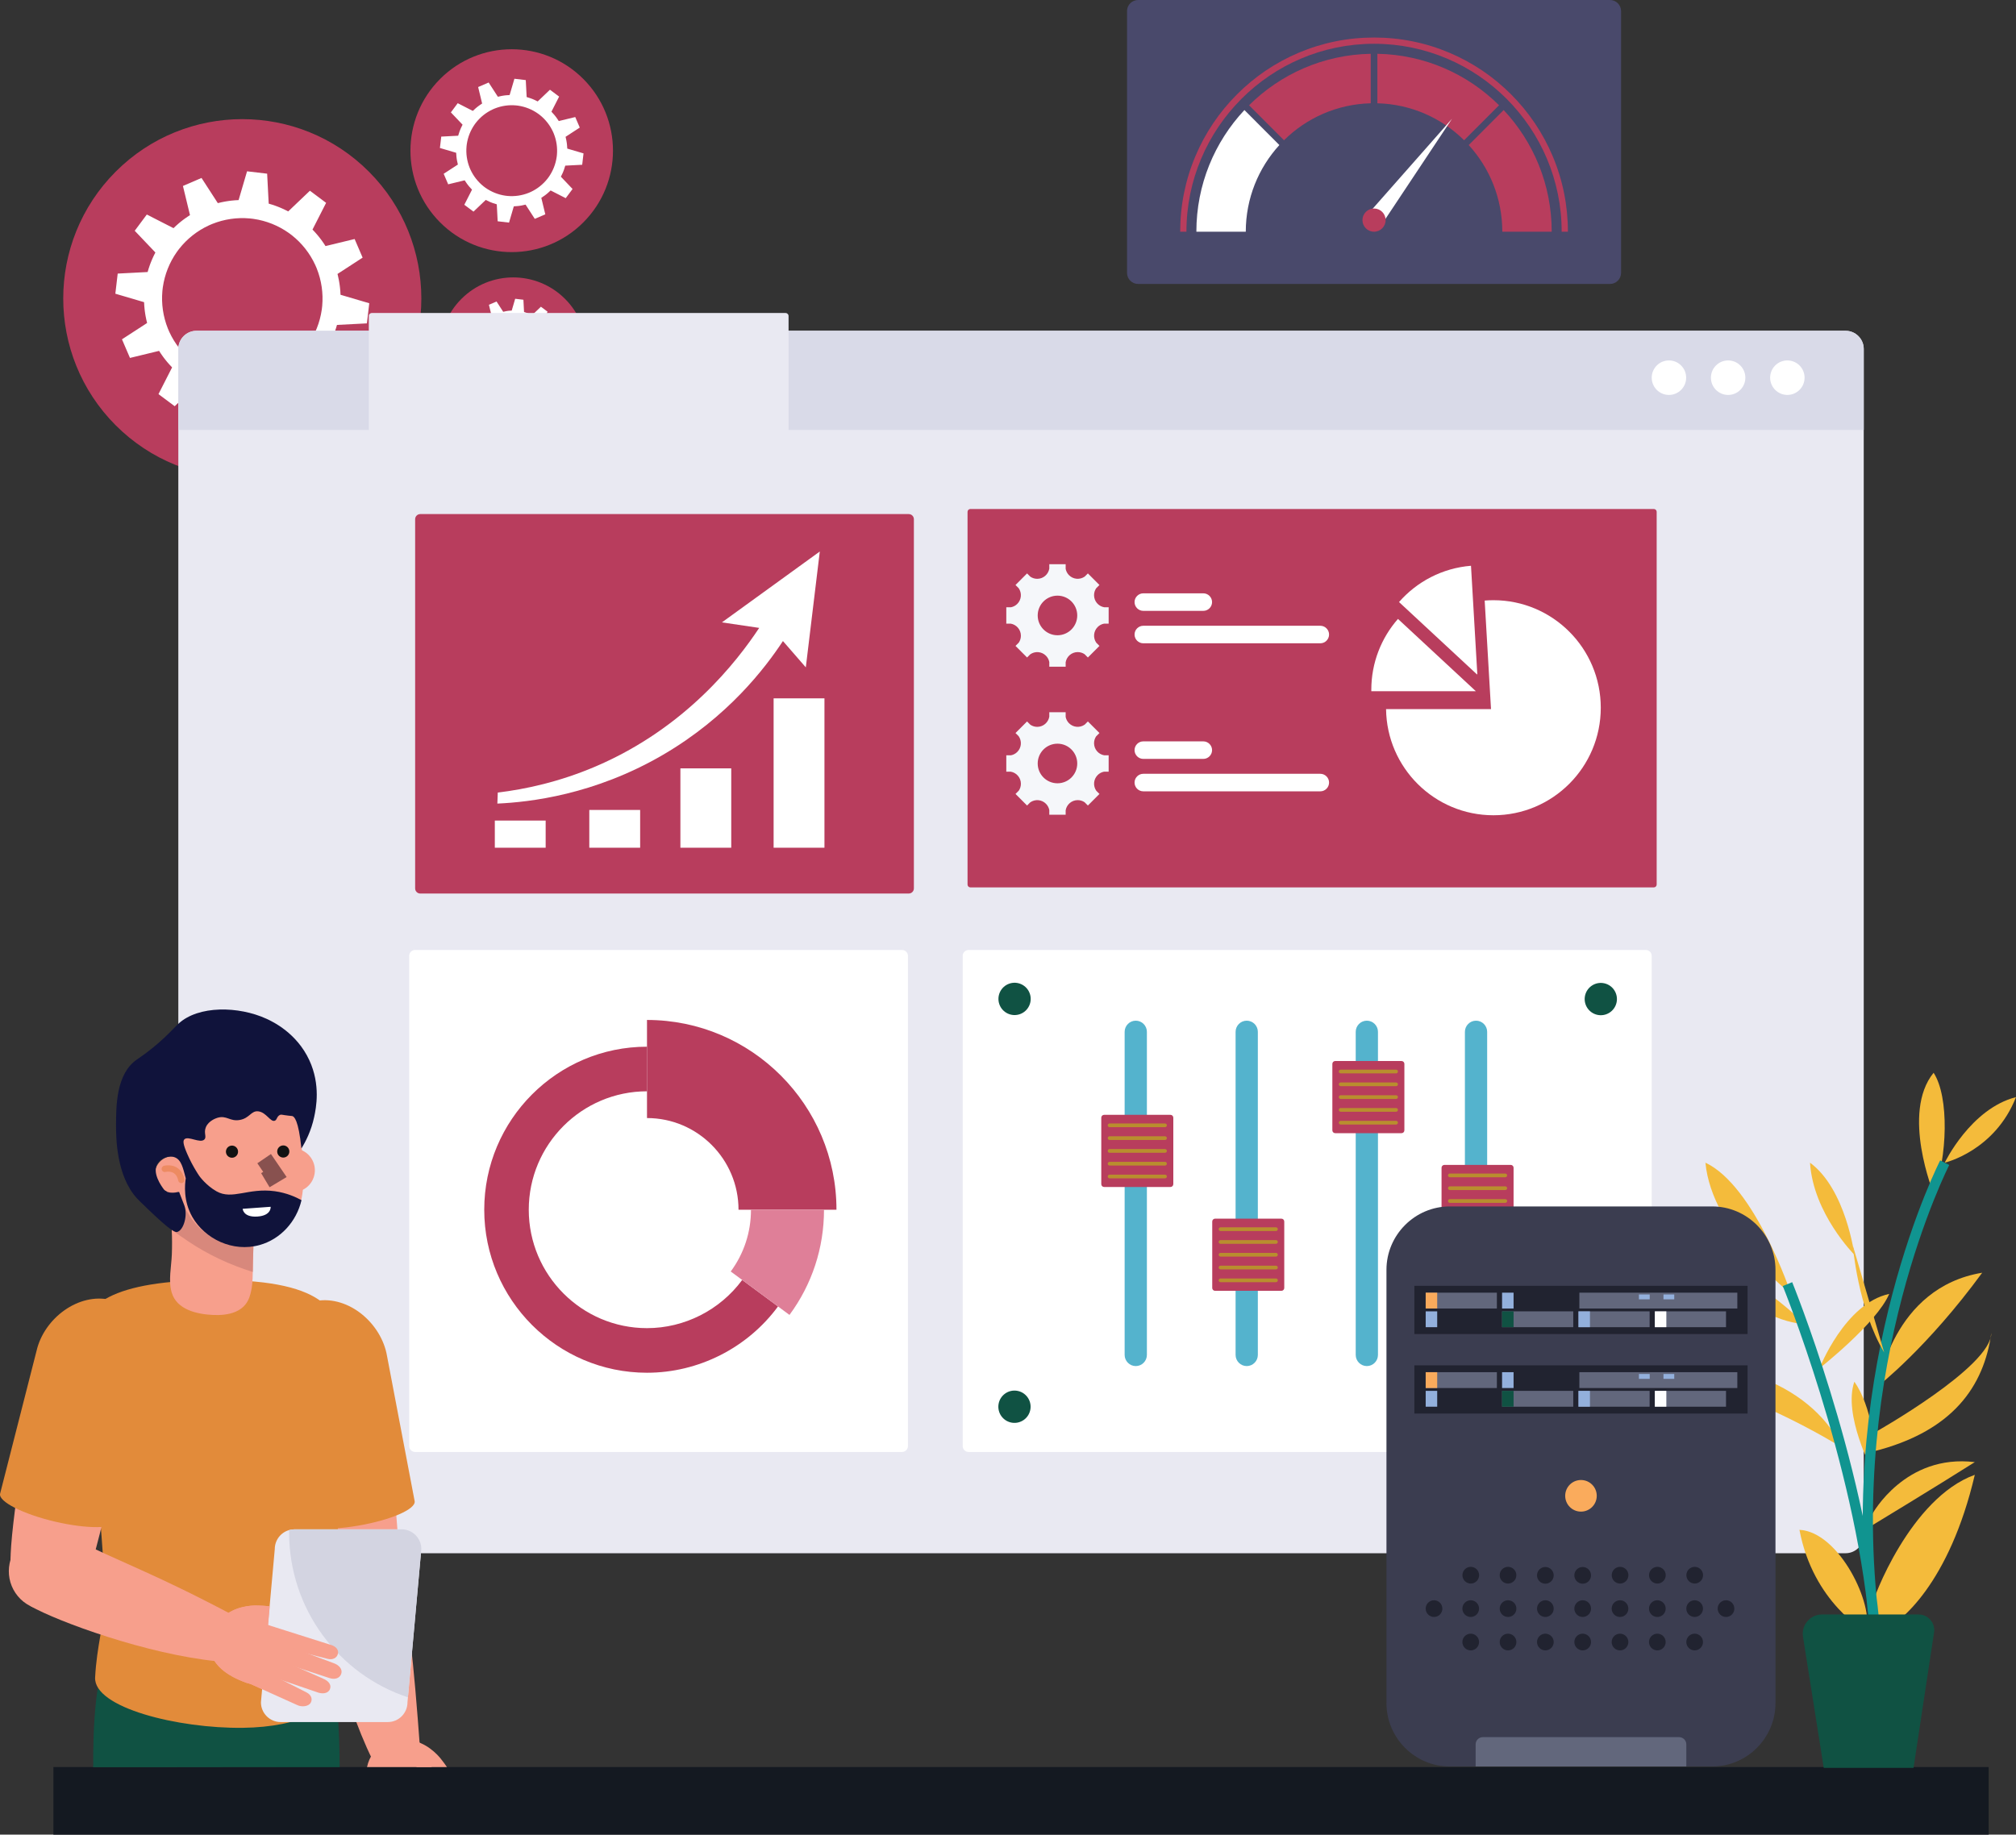<svg width="490" height="446" viewBox="0 0 490 446" fill="none" xmlns="http://www.w3.org/2000/svg">
<rect x="0" y="0" width="490" height="446" fill="#333333" stroke="none"/>
<g clip-path="url(#clip0_1_21244)">
<path d="M89.664 103.388C106.66 86.362 106.66 58.757 89.664 41.731C72.668 24.705 45.113 24.705 28.118 41.731C11.122 58.757 11.122 86.362 28.118 103.388C45.113 120.414 72.668 120.414 89.664 103.388Z" fill="#B83D5D"/>
<path d="M82.628 69.852C82.611 69.696 82.592 69.541 82.571 69.385C82.559 69.292 82.545 69.2 82.531 69.109C82.518 69.018 82.506 68.927 82.491 68.837C82.467 68.681 82.44 68.526 82.413 68.371C82.408 68.345 82.404 68.317 82.398 68.29C82.391 68.248 82.384 68.206 82.377 68.164C82.305 67.779 82.224 67.396 82.134 67.016C82.101 66.877 82.065 66.739 82.029 66.6L88.138 62.631L86.194 58.106L79.118 59.822C78.812 59.335 78.489 58.858 78.147 58.392C78.13 58.369 78.114 58.348 78.097 58.325C78.003 58.199 77.909 58.073 77.814 57.949C77.758 57.876 77.7 57.804 77.644 57.732C77.586 57.659 77.53 57.586 77.471 57.514C77.372 57.391 77.272 57.27 77.171 57.15C77.153 57.129 77.137 57.108 77.119 57.087C76.745 56.645 76.357 56.219 75.955 55.808L79.264 49.312L75.323 46.367L70.05 51.397C69.543 51.129 69.025 50.877 68.496 50.645C68.47 50.634 68.445 50.623 68.419 50.612C68.275 50.55 68.131 50.488 67.986 50.428C67.901 50.393 67.815 50.359 67.73 50.325C67.645 50.291 67.559 50.256 67.473 50.224C67.327 50.167 67.179 50.112 67.032 50.059C67.006 50.05 66.981 50.04 66.954 50.03C66.41 49.834 65.861 49.66 65.309 49.505L64.932 42.221L60.049 41.645L57.994 48.643C57.42 48.664 56.846 48.707 56.271 48.77C56.244 48.773 56.217 48.777 56.19 48.78C56.065 48.794 55.939 48.808 55.813 48.825C55.783 48.829 55.753 48.834 55.722 48.838C55.631 48.85 55.539 48.864 55.447 48.878C55.356 48.891 55.266 48.903 55.175 48.918C55.02 48.943 54.866 48.969 54.712 48.996C54.69 49 54.667 49.003 54.646 49.007C54.641 49.008 54.635 49.01 54.63 49.01C54.061 49.114 53.498 49.237 52.942 49.38L48.981 43.261L44.464 45.208L46.177 52.297C46.056 52.374 45.935 52.45 45.816 52.528C45.489 52.741 45.167 52.963 44.851 53.194C44.817 53.219 44.783 53.245 44.749 53.27C44.745 53.274 44.741 53.277 44.736 53.279C44.718 53.293 44.701 53.306 44.683 53.32C44.557 53.413 44.431 53.507 44.307 53.604C44.234 53.66 44.163 53.717 44.091 53.774C44.018 53.831 43.946 53.888 43.873 53.947C43.85 53.966 43.825 53.985 43.801 54.004C43.703 54.084 43.607 54.166 43.511 54.247C43.489 54.265 43.468 54.282 43.448 54.3C43.006 54.674 42.581 55.063 42.171 55.466L35.686 52.15L32.746 56.1L37.768 61.381C37.5 61.889 37.249 62.408 37.017 62.938C37.006 62.965 36.995 62.991 36.984 63.017C36.922 63.16 36.86 63.304 36.801 63.449C36.765 63.535 36.731 63.621 36.697 63.708C36.663 63.793 36.63 63.877 36.597 63.962C36.54 64.11 36.485 64.258 36.431 64.407C36.422 64.432 36.413 64.457 36.404 64.482C36.208 65.028 36.034 65.577 35.88 66.131L28.609 66.508L28.034 71.401L35.019 73.459C35.041 74.034 35.083 74.609 35.146 75.185C35.149 75.212 35.153 75.239 35.156 75.266C35.174 75.422 35.193 75.578 35.213 75.734C35.225 75.826 35.239 75.918 35.253 76.01C35.266 76.101 35.279 76.192 35.293 76.283C35.317 76.438 35.344 76.593 35.371 76.748C35.376 76.775 35.38 76.802 35.385 76.83C35.488 77.4 35.611 77.963 35.755 78.52L29.646 82.489L31.59 87.014L38.666 85.298C38.972 85.785 39.295 86.262 39.638 86.728C39.654 86.751 39.671 86.773 39.687 86.795C39.781 86.921 39.875 87.047 39.97 87.172C40.026 87.245 40.084 87.316 40.141 87.388C40.198 87.461 40.255 87.534 40.313 87.607C40.411 87.729 40.512 87.85 40.613 87.97C40.63 87.991 40.648 88.012 40.665 88.033C41.039 88.475 41.427 88.901 41.829 89.312L38.52 95.809L42.462 98.754L47.734 93.723C48.241 93.992 48.76 94.243 49.289 94.475C49.314 94.486 49.338 94.496 49.363 94.507C49.507 94.57 49.653 94.632 49.799 94.692C49.883 94.727 49.968 94.761 50.053 94.794C50.139 94.829 50.225 94.863 50.311 94.897C50.458 94.953 50.604 95.007 50.751 95.061C50.778 95.071 50.804 95.08 50.831 95.09C51.375 95.286 51.924 95.46 52.477 95.615L52.853 102.899L57.737 103.475L59.791 96.477C60.365 96.456 60.939 96.414 61.514 96.35C61.541 96.347 61.568 96.343 61.596 96.34C61.721 96.326 61.846 96.312 61.971 96.296C62.002 96.292 62.032 96.287 62.062 96.283C62.155 96.271 62.246 96.257 62.337 96.243C62.428 96.23 62.519 96.217 62.609 96.203C62.764 96.178 62.919 96.152 63.073 96.124C63.095 96.12 63.117 96.118 63.139 96.114C63.144 96.112 63.149 96.111 63.154 96.111C63.723 96.007 64.286 95.884 64.842 95.74L68.804 101.86L73.321 99.913L71.608 92.823C72.094 92.518 72.57 92.193 73.036 91.85C73.04 91.847 73.045 91.844 73.049 91.841C73.066 91.828 73.082 91.815 73.1 91.802C73.227 91.708 73.353 91.614 73.478 91.517C73.55 91.462 73.621 91.405 73.692 91.349C73.766 91.29 73.84 91.233 73.913 91.173C73.936 91.154 73.96 91.136 73.984 91.117C74.082 91.037 74.177 90.956 74.273 90.875C74.295 90.857 74.317 90.839 74.338 90.82C74.779 90.446 75.205 90.058 75.614 89.655L82.099 92.97L85.039 89.022L80.017 83.74C80.285 83.232 80.536 82.713 80.769 82.183C80.78 82.157 80.79 82.132 80.801 82.106C80.864 81.962 80.925 81.817 80.985 81.672C80.989 81.663 80.993 81.654 80.996 81.645C80.999 81.637 81.003 81.629 81.006 81.621C81.034 81.552 81.06 81.484 81.088 81.415C81.121 81.33 81.156 81.244 81.189 81.158C81.246 81.011 81.3 80.864 81.353 80.716C81.363 80.69 81.372 80.664 81.382 80.639C81.578 80.093 81.752 79.543 81.906 78.99L89.177 78.613L89.752 73.72L82.766 71.662C82.745 71.088 82.703 70.513 82.639 69.937C82.635 69.907 82.632 69.879 82.628 69.852ZM66.962 90.35C66.838 90.406 66.713 90.458 66.587 90.512C66.472 90.561 66.358 90.612 66.243 90.66C66.213 90.672 66.183 90.684 66.153 90.696C63.284 91.843 60.174 92.297 57.097 92.018C57.065 92.015 57.033 92.012 57.002 92.009C56.865 91.995 56.729 91.978 56.593 91.961C56.47 91.947 56.347 91.934 56.224 91.917C56.192 91.913 56.161 91.908 56.129 91.903C53.071 91.46 50.151 90.295 47.626 88.512C47.6 88.493 47.574 88.475 47.548 88.457C47.438 88.377 47.329 88.294 47.22 88.213C47.12 88.138 47.019 88.065 46.92 87.988C46.895 87.968 46.87 87.948 46.844 87.928C44.418 86.012 42.47 83.541 41.174 80.732C41.16 80.703 41.147 80.674 41.134 80.645C41.077 80.519 41.023 80.391 40.969 80.263C40.92 80.15 40.87 80.038 40.824 79.924C40.812 79.895 40.801 79.865 40.788 79.835C39.643 76.959 39.19 73.842 39.469 70.758C39.472 70.728 39.474 70.699 39.477 70.67C39.491 70.532 39.509 70.395 39.525 70.257C39.539 70.132 39.553 70.008 39.569 69.883C39.573 69.854 39.578 69.825 39.582 69.796C40.024 66.73 41.188 63.802 42.97 61.271C42.988 61.246 43.006 61.221 43.024 61.196C43.096 61.094 43.173 60.995 43.247 60.894C43.329 60.784 43.41 60.672 43.494 60.564C43.513 60.54 43.532 60.516 43.551 60.491C45.464 58.059 47.931 56.107 50.737 54.809C50.765 54.796 50.793 54.783 50.821 54.77C50.938 54.717 51.056 54.668 51.173 54.618C51.296 54.565 51.419 54.51 51.544 54.459C51.572 54.447 51.6 54.436 51.629 54.425C54.499 53.277 57.61 52.822 60.688 53.103C60.719 53.105 60.75 53.108 60.781 53.111C60.91 53.124 61.038 53.141 61.166 53.156C61.298 53.172 61.43 53.185 61.561 53.203C61.592 53.207 61.623 53.212 61.654 53.216C64.712 53.66 67.633 54.825 70.159 56.61C70.184 56.627 70.21 56.645 70.235 56.664C70.339 56.738 70.44 56.816 70.543 56.893C70.65 56.972 70.759 57.052 70.865 57.134C70.889 57.153 70.914 57.172 70.939 57.192C73.366 59.108 75.314 61.58 76.611 64.391C76.624 64.419 76.637 64.447 76.65 64.475C76.701 64.589 76.748 64.704 76.797 64.818C76.852 64.945 76.908 65.071 76.96 65.199C76.972 65.227 76.983 65.257 76.995 65.285C78.14 68.159 78.593 71.275 78.314 74.356C78.311 74.39 78.308 74.423 78.305 74.456C78.292 74.581 78.276 74.705 78.261 74.829C78.246 74.963 78.231 75.097 78.214 75.232C78.209 75.265 78.204 75.298 78.199 75.33C77.757 78.392 76.594 81.316 74.814 83.845C74.796 83.871 74.778 83.897 74.759 83.923C74.679 84.035 74.594 84.146 74.512 84.256C74.439 84.355 74.366 84.455 74.291 84.552C74.271 84.577 74.251 84.602 74.232 84.627C72.319 87.058 69.853 89.009 67.048 90.308C67.02 90.323 66.991 90.337 66.962 90.35Z" fill="white"/>
<path d="M141.78 54.066C151.392 44.437 151.392 28.824 141.78 19.194C132.168 9.565 116.583 9.565 106.971 19.194C97.358 28.824 97.358 44.437 106.971 54.066C116.583 63.696 132.168 63.696 141.78 54.066Z" fill="#B83D5D"/>
<path d="M137.802 35.098C137.791 35.01 137.781 34.922 137.769 34.834C137.762 34.782 137.754 34.73 137.747 34.678C137.739 34.626 137.732 34.575 137.724 34.524C137.71 34.436 137.695 34.348 137.679 34.261C137.677 34.246 137.674 34.23 137.671 34.215C137.667 34.192 137.663 34.168 137.659 34.144C137.618 33.926 137.572 33.71 137.521 33.495C137.502 33.416 137.482 33.338 137.462 33.26L140.917 31.015L139.818 28.455L135.815 29.426C135.643 29.151 135.459 28.881 135.266 28.617C135.256 28.604 135.247 28.591 135.238 28.579C135.185 28.508 135.132 28.436 135.078 28.366C135.046 28.325 135.014 28.284 134.981 28.243C134.949 28.202 134.917 28.16 134.884 28.12C134.828 28.05 134.771 27.982 134.714 27.914C134.705 27.903 134.695 27.891 134.685 27.879C134.474 27.628 134.254 27.387 134.027 27.155L135.899 23.481L133.669 21.815L130.688 24.66C130.401 24.508 130.107 24.366 129.808 24.235C129.794 24.229 129.78 24.223 129.765 24.217C129.684 24.181 129.603 24.146 129.52 24.112C129.472 24.092 129.423 24.073 129.375 24.054C129.327 24.035 129.279 24.015 129.23 23.997C129.147 23.965 129.064 23.934 128.981 23.904C128.966 23.899 128.952 23.893 128.937 23.888C128.629 23.777 128.319 23.678 128.006 23.591L127.793 19.471L125.031 19.145L123.869 23.103C123.544 23.115 123.22 23.139 122.894 23.175C122.879 23.177 122.864 23.179 122.848 23.181C122.777 23.189 122.706 23.197 122.635 23.206C122.618 23.208 122.601 23.211 122.584 23.213C122.531 23.22 122.48 23.228 122.428 23.236C122.377 23.243 122.326 23.251 122.274 23.259C122.187 23.272 122.099 23.287 122.012 23.303C121.999 23.305 121.987 23.307 121.975 23.309C121.972 23.31 121.969 23.31 121.965 23.311C121.643 23.369 121.325 23.439 121.011 23.52L118.77 20.059L116.215 21.161L117.184 25.171C117.116 25.214 117.047 25.257 116.98 25.301C116.795 25.421 116.614 25.547 116.434 25.678C116.415 25.692 116.396 25.707 116.376 25.721C116.374 25.723 116.371 25.724 116.369 25.726C116.359 25.734 116.349 25.741 116.339 25.748C116.268 25.801 116.197 25.855 116.127 25.909C116.085 25.941 116.045 25.974 116.004 26.006C115.963 26.038 115.922 26.07 115.881 26.104C115.868 26.115 115.854 26.125 115.841 26.136C115.785 26.181 115.731 26.227 115.676 26.273C115.664 26.283 115.652 26.293 115.641 26.303C115.391 26.515 115.15 26.735 114.919 26.962L111.251 25.087L109.588 27.321L112.428 30.308C112.276 30.596 112.135 30.889 112.004 31.189C111.997 31.204 111.991 31.219 111.985 31.234C111.95 31.315 111.915 31.396 111.882 31.478C111.862 31.527 111.842 31.576 111.823 31.625C111.804 31.672 111.785 31.721 111.766 31.769C111.734 31.853 111.703 31.937 111.673 32.02C111.668 32.035 111.663 32.048 111.658 32.063C111.547 32.371 111.448 32.682 111.361 32.995L107.249 33.209L106.923 35.976L110.874 37.14C110.886 37.465 110.91 37.791 110.946 38.117C110.948 38.132 110.949 38.147 110.951 38.163C110.961 38.251 110.972 38.339 110.984 38.428C110.991 38.48 110.999 38.532 111.006 38.583C111.014 38.635 111.021 38.686 111.029 38.738C111.043 38.825 111.058 38.913 111.073 39.001C111.076 39.016 111.078 39.032 111.081 39.047C111.14 39.37 111.209 39.688 111.29 40.003L107.835 42.248L108.935 44.807L112.938 43.836C113.11 44.112 113.293 44.382 113.487 44.645C113.496 44.658 113.506 44.671 113.515 44.683C113.568 44.755 113.621 44.826 113.675 44.896C113.706 44.938 113.739 44.978 113.771 45.019C113.804 45.06 113.836 45.102 113.869 45.143C113.924 45.212 113.981 45.28 114.038 45.348C114.048 45.36 114.058 45.372 114.068 45.384C114.279 45.634 114.499 45.875 114.726 46.107L112.854 49.782L115.084 51.447L118.065 48.602C118.352 48.754 118.646 48.896 118.945 49.028C118.959 49.034 118.973 49.04 118.987 49.046C119.069 49.081 119.151 49.116 119.234 49.151C119.281 49.17 119.329 49.189 119.377 49.209C119.426 49.228 119.474 49.248 119.523 49.267C119.606 49.299 119.689 49.329 119.772 49.36C119.787 49.365 119.802 49.37 119.817 49.376C120.125 49.487 120.435 49.586 120.747 49.673L120.96 53.793L123.723 54.118L124.885 50.161C125.209 50.149 125.534 50.125 125.859 50.089C125.874 50.087 125.889 50.084 125.905 50.083C125.976 50.075 126.046 50.067 126.117 50.058C126.135 50.055 126.152 50.052 126.169 50.05C126.221 50.043 126.273 50.035 126.325 50.028C126.376 50.02 126.427 50.013 126.478 50.005C126.566 49.991 126.654 49.976 126.741 49.961C126.753 49.958 126.765 49.956 126.778 49.954C126.781 49.954 126.784 49.953 126.787 49.953C127.109 49.894 127.427 49.825 127.742 49.743L129.983 53.204L132.537 52.103L131.568 48.093C131.843 47.92 132.113 47.736 132.376 47.542C132.379 47.541 132.381 47.539 132.383 47.537C132.393 47.53 132.402 47.523 132.412 47.515C132.483 47.462 132.555 47.409 132.626 47.354C132.667 47.323 132.707 47.29 132.747 47.259C132.789 47.226 132.831 47.193 132.872 47.16C132.885 47.149 132.899 47.138 132.912 47.127C132.967 47.083 133.021 47.037 133.075 46.991C133.088 46.98 133.1 46.97 133.113 46.96C133.362 46.748 133.602 46.528 133.834 46.301L137.502 48.176L139.165 45.943L136.325 42.956C136.477 42.668 136.618 42.374 136.75 42.075C136.756 42.06 136.762 42.046 136.768 42.032C136.803 41.95 136.838 41.869 136.872 41.786C136.874 41.781 136.876 41.776 136.879 41.771C136.88 41.767 136.883 41.762 136.884 41.757C136.9 41.718 136.915 41.679 136.93 41.641C136.949 41.593 136.968 41.544 136.987 41.496C137.019 41.412 137.05 41.329 137.08 41.245C137.085 41.23 137.091 41.216 137.096 41.201C137.207 40.893 137.305 40.582 137.392 40.268L141.505 40.055L141.83 37.288L137.88 36.124C137.868 35.799 137.844 35.473 137.808 35.148C137.805 35.13 137.803 35.114 137.802 35.098ZM128.94 46.691C128.87 46.723 128.799 46.753 128.728 46.783C128.664 46.811 128.599 46.84 128.534 46.867C128.517 46.874 128.5 46.88 128.483 46.887C126.86 47.536 125.101 47.793 123.361 47.634C123.343 47.633 123.325 47.631 123.307 47.629C123.23 47.622 123.153 47.611 123.076 47.602C123.006 47.594 122.937 47.587 122.867 47.577C122.849 47.575 122.832 47.572 122.813 47.57C121.084 47.319 119.432 46.66 118.004 45.652C117.989 45.641 117.974 45.631 117.96 45.621C117.897 45.576 117.836 45.529 117.775 45.482C117.718 45.44 117.661 45.399 117.605 45.355C117.591 45.345 117.577 45.333 117.562 45.322C116.19 44.238 115.088 42.84 114.355 41.252C114.348 41.236 114.34 41.219 114.333 41.203C114.301 41.131 114.27 41.059 114.239 40.986C114.212 40.923 114.184 40.859 114.157 40.795C114.15 40.778 114.144 40.761 114.137 40.745C113.489 39.118 113.233 37.355 113.391 35.611C113.393 35.594 113.394 35.578 113.396 35.561C113.403 35.483 113.414 35.406 113.423 35.328C113.431 35.257 113.438 35.186 113.448 35.116C113.45 35.1 113.453 35.084 113.455 35.067C113.705 33.333 114.364 31.677 115.371 30.245C115.382 30.231 115.391 30.217 115.402 30.203C115.443 30.145 115.486 30.089 115.528 30.032C115.575 29.97 115.62 29.906 115.668 29.845C115.679 29.831 115.69 29.817 115.7 29.804C116.782 28.428 118.178 27.325 119.765 26.59C119.781 26.582 119.796 26.575 119.812 26.568C119.878 26.538 119.945 26.511 120.011 26.482C120.081 26.452 120.15 26.421 120.221 26.392C120.237 26.386 120.253 26.379 120.269 26.372C121.892 25.723 123.652 25.467 125.393 25.625C125.41 25.627 125.428 25.628 125.445 25.63C125.518 25.638 125.59 25.647 125.663 25.655C125.738 25.664 125.812 25.672 125.887 25.682C125.904 25.684 125.922 25.687 125.939 25.689C127.668 25.94 129.32 26.599 130.749 27.609C130.763 27.619 130.778 27.629 130.792 27.639C130.851 27.682 130.908 27.725 130.966 27.769C131.027 27.814 131.088 27.859 131.149 27.905C131.162 27.916 131.176 27.927 131.19 27.938C132.563 29.022 133.665 30.42 134.398 32.01C134.406 32.026 134.413 32.042 134.421 32.058C134.45 32.123 134.476 32.187 134.504 32.252C134.535 32.323 134.567 32.395 134.596 32.467C134.603 32.483 134.61 32.5 134.616 32.516C135.264 34.141 135.52 35.903 135.362 37.647C135.36 37.665 135.358 37.684 135.357 37.703C135.35 37.774 135.341 37.844 135.332 37.914C135.324 37.99 135.316 38.066 135.305 38.142C135.302 38.161 135.3 38.179 135.297 38.198C135.047 39.93 134.389 41.583 133.383 43.014C133.373 43.029 133.362 43.043 133.352 43.058C133.306 43.122 133.259 43.184 133.212 43.247C133.17 43.302 133.129 43.359 133.087 43.414C133.076 43.429 133.064 43.443 133.054 43.457C131.972 44.832 130.577 45.935 128.991 46.67C128.973 46.676 128.957 46.684 128.94 46.691Z" fill="white"/>
<path d="M137.346 97.919C144.306 90.946 144.306 79.641 137.346 72.669C130.386 65.696 119.101 65.696 112.141 72.669C105.181 79.641 105.181 90.946 112.141 97.919C119.101 104.892 130.386 104.892 137.346 97.919Z" fill="#B83D5D"/>
<path d="M134.466 84.185C134.458 84.121 134.451 84.057 134.442 83.993C134.437 83.956 134.431 83.918 134.426 83.88C134.421 83.843 134.415 83.806 134.409 83.769C134.4 83.705 134.389 83.642 134.377 83.579C134.376 83.567 134.373 83.556 134.372 83.545C134.369 83.528 134.366 83.511 134.362 83.493C134.333 83.336 134.3 83.179 134.263 83.023C134.249 82.967 134.235 82.91 134.22 82.853L136.721 81.228L135.925 79.374L133.027 80.077C132.902 79.877 132.77 79.682 132.629 79.491C132.622 79.481 132.616 79.472 132.609 79.464C132.571 79.412 132.533 79.36 132.494 79.31C132.471 79.28 132.447 79.251 132.424 79.221C132.4 79.191 132.377 79.161 132.353 79.131C132.312 79.081 132.272 79.031 132.23 78.982C132.223 78.973 132.216 78.965 132.209 78.956C132.056 78.775 131.897 78.6 131.732 78.433L133.088 75.772L131.473 74.566L129.314 76.626C129.107 76.516 128.894 76.413 128.677 76.318C128.667 76.313 128.657 76.308 128.646 76.305C128.587 76.279 128.528 76.253 128.469 76.229C128.434 76.215 128.399 76.201 128.364 76.187C128.329 76.174 128.294 76.159 128.259 76.145C128.199 76.123 128.139 76.1 128.078 76.078C128.068 76.074 128.057 76.07 128.046 76.067C127.823 75.987 127.599 75.915 127.373 75.852L127.218 72.869L125.218 72.633L124.377 75.499C124.142 75.508 123.906 75.525 123.671 75.551C123.66 75.552 123.65 75.554 123.638 75.555C123.587 75.561 123.536 75.567 123.484 75.574C123.471 75.576 123.459 75.577 123.447 75.579C123.409 75.584 123.372 75.59 123.334 75.595C123.297 75.6 123.26 75.606 123.223 75.612C123.159 75.621 123.096 75.632 123.033 75.644C123.023 75.645 123.015 75.647 123.006 75.648C123.003 75.649 123.001 75.65 122.999 75.65C122.766 75.692 122.536 75.743 122.308 75.801L120.686 73.295L118.836 74.093L119.537 76.996C119.488 77.027 119.438 77.058 119.389 77.09C119.256 77.177 119.124 77.269 118.994 77.363C118.98 77.373 118.966 77.383 118.953 77.394C118.951 77.395 118.949 77.396 118.947 77.398C118.94 77.403 118.933 77.409 118.926 77.415C118.874 77.453 118.823 77.491 118.772 77.531C118.742 77.554 118.713 77.578 118.683 77.6C118.654 77.624 118.624 77.648 118.594 77.672C118.584 77.68 118.574 77.687 118.565 77.695C118.525 77.728 118.485 77.761 118.446 77.794C118.437 77.802 118.428 77.809 118.42 77.816C118.239 77.97 118.065 78.129 117.897 78.294L115.241 76.936L114.037 78.553L116.094 80.716C115.984 80.924 115.882 81.137 115.787 81.354C115.782 81.365 115.777 81.376 115.773 81.386C115.748 81.444 115.722 81.504 115.698 81.563C115.683 81.598 115.669 81.633 115.655 81.669C115.642 81.703 115.628 81.738 115.614 81.773C115.591 81.834 115.568 81.894 115.546 81.955C115.543 81.966 115.539 81.976 115.535 81.986C115.455 82.21 115.384 82.435 115.321 82.662L112.343 82.816L112.108 84.82L114.968 85.663C114.977 85.898 114.995 86.134 115.021 86.37C115.022 86.381 115.023 86.391 115.025 86.403C115.032 86.467 115.039 86.531 115.048 86.595C115.053 86.633 115.059 86.67 115.064 86.708C115.069 86.745 115.075 86.782 115.081 86.82C115.09 86.883 115.101 86.947 115.113 87.01C115.114 87.021 115.117 87.032 115.118 87.043C115.161 87.277 115.211 87.507 115.27 87.735L112.768 89.361L113.565 91.214L116.463 90.511C116.588 90.71 116.72 90.906 116.86 91.097C116.867 91.106 116.874 91.115 116.88 91.124C116.919 91.176 116.957 91.228 116.996 91.278C117.019 91.308 117.042 91.338 117.066 91.367C117.089 91.397 117.113 91.427 117.136 91.457C117.177 91.507 117.218 91.556 117.259 91.606C117.266 91.614 117.273 91.623 117.281 91.631C117.434 91.812 117.593 91.987 117.757 92.155L116.402 94.816L118.016 96.022L120.175 93.961C120.383 94.071 120.595 94.174 120.812 94.269C120.822 94.274 120.832 94.278 120.842 94.282C120.901 94.308 120.961 94.334 121.021 94.358C121.055 94.373 121.09 94.386 121.125 94.4C121.16 94.414 121.196 94.428 121.231 94.442C121.29 94.465 121.35 94.487 121.411 94.509C121.421 94.513 121.432 94.517 121.443 94.521C121.666 94.602 121.891 94.673 122.117 94.736L122.271 97.719L124.271 97.955L125.113 95.089C125.348 95.08 125.583 95.063 125.818 95.037C125.83 95.036 125.841 95.034 125.851 95.033C125.903 95.027 125.954 95.021 126.006 95.014C126.018 95.013 126.03 95.011 126.043 95.009C126.081 95.004 126.118 94.998 126.156 94.993C126.193 94.987 126.23 94.982 126.267 94.977C126.33 94.967 126.394 94.956 126.457 94.944C126.466 94.943 126.475 94.942 126.484 94.94C126.486 94.939 126.489 94.939 126.49 94.939C126.723 94.896 126.954 94.846 127.181 94.787L128.804 97.293L130.654 96.495L129.952 93.592C130.151 93.467 130.346 93.334 130.537 93.193C130.539 93.192 130.54 93.191 130.542 93.19C130.549 93.184 130.556 93.179 130.563 93.174C130.615 93.136 130.666 93.097 130.718 93.057C130.747 93.034 130.776 93.011 130.806 92.988C130.836 92.964 130.866 92.941 130.896 92.916C130.906 92.908 130.916 92.901 130.925 92.893C130.965 92.86 131.004 92.827 131.043 92.794C131.053 92.787 131.061 92.779 131.07 92.772C131.251 92.619 131.425 92.46 131.593 92.295L134.249 93.652L135.453 92.035L133.396 89.872C133.507 89.664 133.609 89.451 133.704 89.234C133.709 89.224 133.713 89.213 133.717 89.203C133.743 89.144 133.768 89.085 133.793 89.025C133.795 89.022 133.796 89.018 133.798 89.014C133.799 89.011 133.8 89.008 133.802 89.004C133.813 88.976 133.824 88.948 133.835 88.92C133.849 88.885 133.863 88.85 133.877 88.814C133.9 88.754 133.922 88.694 133.944 88.633C133.948 88.623 133.952 88.612 133.955 88.602C134.035 88.379 134.106 88.154 134.169 87.927L137.147 87.772L137.382 85.769L134.522 84.926C134.513 84.69 134.496 84.455 134.47 84.219C134.468 84.207 134.467 84.196 134.466 84.185ZM128.05 92.579C127.999 92.602 127.947 92.624 127.896 92.646C127.849 92.666 127.803 92.687 127.755 92.706C127.743 92.712 127.731 92.716 127.719 92.721C126.544 93.191 125.27 93.377 124.01 93.263C123.997 93.261 123.984 93.26 123.971 93.259C123.915 93.253 123.859 93.246 123.804 93.24C123.753 93.234 123.703 93.229 123.652 93.222C123.639 93.22 123.627 93.218 123.614 93.216C122.361 93.035 121.165 92.558 120.131 91.827C120.12 91.82 120.11 91.812 120.099 91.804C120.054 91.771 120.01 91.737 119.965 91.704C119.924 91.674 119.882 91.643 119.842 91.612C119.832 91.604 119.822 91.596 119.811 91.588C118.817 90.804 118.02 89.792 117.489 88.641C117.484 88.629 117.478 88.617 117.473 88.606C117.45 88.554 117.428 88.501 117.406 88.449C117.386 88.403 117.365 88.357 117.346 88.31C117.341 88.298 117.336 88.286 117.332 88.274C116.863 87.096 116.677 85.82 116.791 84.557C116.793 84.545 116.794 84.533 116.795 84.521C116.801 84.465 116.808 84.408 116.814 84.352C116.82 84.301 116.826 84.25 116.833 84.2C116.834 84.187 116.836 84.175 116.838 84.164C117.019 82.908 117.496 81.709 118.226 80.672C118.233 80.662 118.24 80.652 118.247 80.641C118.277 80.6 118.308 80.559 118.339 80.518C118.372 80.473 118.405 80.427 118.44 80.383C118.447 80.373 118.455 80.362 118.463 80.353C119.247 79.357 120.257 78.557 121.407 78.026C121.418 78.021 121.429 78.015 121.441 78.01C121.488 77.988 121.537 77.968 121.585 77.947C121.636 77.925 121.686 77.903 121.737 77.882C121.749 77.877 121.761 77.873 121.772 77.868C122.947 77.398 124.221 77.212 125.482 77.327C125.494 77.328 125.508 77.329 125.52 77.33C125.573 77.335 125.625 77.342 125.678 77.349C125.732 77.355 125.786 77.361 125.839 77.368C125.852 77.37 125.865 77.371 125.877 77.373C127.13 77.555 128.326 78.032 129.36 78.763C129.37 78.77 129.381 78.778 129.392 78.785C129.434 78.816 129.476 78.848 129.518 78.879C129.562 78.912 129.606 78.944 129.649 78.978C129.66 78.986 129.67 78.993 129.68 79.001C130.674 79.786 131.471 80.798 132.003 81.949C132.008 81.96 132.013 81.972 132.019 81.984C132.04 82.03 132.059 82.078 132.079 82.124C132.102 82.176 132.125 82.227 132.146 82.28C132.15 82.292 132.156 82.304 132.16 82.316C132.629 83.493 132.814 84.768 132.7 86.031C132.699 86.044 132.698 86.058 132.696 86.071C132.691 86.122 132.685 86.173 132.679 86.224C132.672 86.279 132.667 86.334 132.659 86.389C132.657 86.403 132.655 86.416 132.653 86.43C132.472 87.684 131.996 88.881 131.267 89.917C131.26 89.928 131.253 89.938 131.245 89.949C131.212 89.995 131.177 90.04 131.144 90.086C131.113 90.126 131.084 90.167 131.053 90.207C131.045 90.217 131.037 90.227 131.029 90.238C130.246 91.234 129.236 92.032 128.087 92.565C128.074 92.568 128.062 92.573 128.05 92.579Z" fill="white"/>
<path d="M452.991 84.829V373.185C452.991 375.608 451.011 377.596 448.588 377.596H47.746C45.324 377.596 43.343 375.608 43.343 373.185V84.829C43.343 82.402 45.324 80.418 47.746 80.418H448.588C451.01 80.418 452.991 82.402 452.991 84.829Z" fill="#E9E9F2"/>
<path d="M452.992 104.523V84.828C452.992 82.402 451.011 80.416 448.589 80.416H47.747C45.325 80.416 43.343 82.402 43.343 84.828V104.523H452.992Z" fill="#D9DAE8"/>
<path d="M409.83 91.817C409.83 94.133 407.956 96.01 405.645 96.01C403.334 96.01 401.46 94.132 401.46 91.817C401.46 89.501 403.334 87.624 405.645 87.624C407.956 87.624 409.83 89.501 409.83 91.817Z" fill="white"/>
<path d="M424.218 91.817C424.218 94.133 422.344 96.01 420.032 96.01C417.721 96.01 415.847 94.132 415.847 91.817C415.847 89.501 417.721 87.624 420.032 87.624C422.344 87.624 424.218 89.501 424.218 91.817Z" fill="white"/>
<path d="M438.433 93.03C439.103 90.814 437.853 88.473 435.641 87.802C433.428 87.131 431.092 88.383 430.422 90.6C429.752 92.816 431.002 95.157 433.215 95.828C435.427 96.499 437.764 95.246 438.433 93.03Z" fill="white"/>
<path d="M190.939 110.292H90.371C89.971 110.292 89.645 109.965 89.645 109.565V76.82C89.645 76.42 89.971 76.093 90.371 76.093H190.939C191.338 76.093 191.665 76.42 191.665 76.82V109.565C191.665 109.965 191.338 110.292 190.939 110.292Z" fill="#E9E9F2"/>
<path d="M483.357 429.577H12.978V446H483.357V429.577Z" fill="#141921"/>
<path d="M96.266 385.256C94.127 390.095 88.438 392.244 83.546 390.083C78.669 387.931 76.443 382.271 78.583 377.439C80.718 372.619 86.411 370.467 91.295 372.619C96.183 374.777 98.398 380.44 96.266 385.256Z" fill="#F79F8C"/>
<path d="M90.558 427.864L102.16 426.035C100.432 402.326 99.311 393.355 96.928 379.785L77.823 382.232C78.148 389.796 82.91 412.372 90.558 427.864Z" fill="#F79F8C"/>
<path d="M90.36 325.41C87.626 316.341 67.533 317.946 68.937 329.12C70.597 342.353 75.942 375.149 78.156 383.255L97.249 380.909C97.25 380.91 94.754 339.973 90.36 325.41Z" fill="#F79F8C"/>
<path d="M79.162 385.965C81.739 390.59 87.603 392.205 92.275 389.607C96.928 387.013 98.629 381.169 96.052 376.553C93.487 371.952 87.622 370.329 82.954 372.925C78.287 375.525 76.589 381.365 79.162 385.965Z" fill="#F79F8C"/>
<path d="M76.88 316.255C84.794 314.907 92.731 321.739 94.074 329.668L100.784 364.936C101.117 366.878 94.96 369.544 87.046 370.893C79.128 372.242 72.448 371.76 72.115 369.819L65.409 334.553C64.063 326.618 68.962 317.602 76.88 316.255Z" fill="#E28B3A"/>
<path d="M108.63 429.577C108.175 428.908 107.66 428.205 107.064 427.466C106.391 426.638 103.529 423.42 99.55 423.067C98.658 422.99 100.213 427.059 101.257 429.577H108.63Z" fill="#F79F8C"/>
<path d="M104.927 429.577C104.281 426.222 103.086 423.099 99.498 422.854C94.995 422.547 90.308 424.352 89.21 429.577H104.927Z" fill="#F79F8C"/>
<path d="M82.578 429.577L82.581 429.377L51.287 429.508L51.291 429.577H82.578Z" fill="#0B352A"/>
<path d="M54.21 429.577L54.219 429.497L22.648 429.377L22.641 429.577H54.21Z" fill="#105243"/>
<path d="M82.55 429.577C82.537 422.195 82.105 405.572 78.563 401.619C70.574 392.692 37.103 392.755 27.765 399.959C22.913 403.7 22.583 422.085 22.657 429.577H82.55Z" fill="#105243"/>
<path d="M76.694 353.26C76.761 353.26 76.761 353.37 76.694 353.37C76.623 353.37 76.623 353.26 76.694 353.26Z" fill="#010101"/>
<path d="M82.315 408.552C82.334 415.129 73.084 419.867 59.01 420.04C43.342 420.231 22.723 415.161 23.119 407.78C23.527 400.151 25.303 394.457 25.411 389.871C25.783 374.337 19.664 325.689 19.664 325.689C19.664 317.335 26.864 311.178 52.839 311.178C80.303 311.178 82.914 319.69 82.914 328.042C82.914 328.042 81.993 359.518 82.106 381.416C82.15 390.347 82.3 403.604 82.315 408.552Z" fill="#E28B3A"/>
<path d="M19.759 376.403C22.718 380.784 21.516 386.76 17.092 389.765C12.683 392.763 6.712 391.646 3.759 387.267C0.817 382.895 2.016 376.915 6.43 373.915C10.852 370.909 16.817 372.031 19.759 376.403Z" fill="#F79F8C"/>
<path d="M52.768 403.864L57.391 393.046C36.411 381.928 31.073 380.687 15.481 372.937L7.41 390.453C13.982 394.194 35.607 402.136 52.768 403.864Z" fill="#F79F8C"/>
<path d="M12.868 324.313C16.051 315.39 36.113 318.277 34.022 329.343C31.55 342.448 24.185 374.847 21.478 382.805L2.567 379.279C2.47 372.418 6.517 342.113 12.868 324.313Z" fill="#F79F8C"/>
<path d="M20.303 385.446C17.449 389.9 11.499 391.148 6.995 388.268C2.511 385.39 1.172 379.452 4.026 375.004C6.872 370.572 12.826 369.315 17.326 372.196C21.826 375.078 23.157 381.014 20.303 385.446Z" fill="#F79F8C"/>
<path d="M26.886 316.01C19.069 314.175 10.729 320.501 8.9 328.33L0.024 363.116C-0.425 365.034 5.548 368.078 13.369 369.913C21.185 371.749 27.888 371.682 28.333 369.766L37.208 334.982C39.041 327.149 34.707 317.845 26.886 316.01Z" fill="#E28B3A"/>
<path d="M75.488 394.325C74.809 396.457 71.408 395.54 69.499 395.596C67.621 395.65 62.075 396.687 62.075 396.687C61.029 396.396 53.218 394.157 54.066 393.296C56.871 390.45 61.17 390.289 62.237 390.301C66.019 390.335 68.563 391.022 70.656 391.355C72.659 391.669 76.321 391.685 75.488 394.325Z" fill="#F79F8C"/>
<path d="M67.158 400.103L79.651 403.277C80.78 403.575 81.883 403.108 82.136 402.045C82.395 400.989 81.49 400.157 80.353 399.86L64.955 394.978C63.819 394.677 66.023 399.8 67.158 400.103Z" fill="#F79F8C"/>
<path d="M60.347 406.046C59.81 406.999 58.454 408.218 59.494 408.758L72.224 414.495C73.272 415.034 74.981 414.89 75.521 413.939C76.056 412.99 75.572 411.984 74.534 411.448L63.047 405.612C62.004 405.071 60.89 405.095 60.347 406.046Z" fill="#F79F8C"/>
<path d="M64.254 400.408C63.863 401.553 64.594 402.838 65.877 403.288L80.024 407.927C81.304 408.372 82.555 408.052 82.941 406.909C83.326 405.761 82.364 404.758 81.079 404.312L67.276 399.148C65.987 398.696 64.638 399.263 64.254 400.408Z" fill="#F79F8C"/>
<path d="M61.882 403.158C61.416 404.265 61.211 405.879 62.469 406.396L76.967 411.345C78.225 411.862 79.713 411.779 80.185 410.662C80.659 409.554 79.784 408.601 78.533 408.086L65.018 402.078C63.763 401.562 62.361 402.047 61.882 403.158Z" fill="#F79F8C"/>
<path d="M68.09 396.267C64.05 395.164 57.086 389.482 53.397 393.914C49.702 398.349 49.136 405.254 59.873 409.094C67.632 411.713 68.09 396.267 68.09 396.267Z" fill="#F79F8C"/>
<path d="M60.628 315.345C59.339 319.07 55.362 319.827 51.876 319.678C48.028 319.516 42.968 318.466 41.729 314.202C40.876 311.262 41.66 307.94 41.768 304.941C41.841 302.948 41.839 300.949 41.74 298.956C41.681 297.732 41.585 296.51 41.448 295.291C41.337 294.308 41.206 293.325 41.056 292.345C40.953 291.686 40.843 291.03 40.721 290.375C40.638 289.918 40.131 288.677 40.667 288.379C41.163 288.104 42.136 288.997 42.534 289.255C48.397 293.031 54.538 296.378 60.891 299.253C61.141 299.365 61.402 299.49 61.545 299.723C61.68 299.945 61.677 300.221 61.669 300.483C61.606 302.577 61.541 304.674 61.478 306.768C61.455 307.582 61.452 308.399 61.438 309.214C61.412 311.287 61.316 313.355 60.628 315.345Z" fill="#F79F8C"/>
<path d="M61.438 309.214C55.898 307.497 50.598 305.031 45.791 301.805C44.454 300.909 43.077 299.961 41.74 298.956C41.681 297.732 41.585 296.51 41.448 295.291C41.337 294.308 41.206 293.325 41.056 292.345C40.953 291.686 40.843 291.03 40.721 290.375C40.638 289.918 40.131 288.677 40.667 288.379C41.163 288.104 42.136 288.997 42.534 289.255C48.397 293.031 54.538 296.378 60.891 299.253C61.141 299.365 61.402 299.49 61.545 299.723C61.68 299.945 61.677 300.221 61.669 300.483C61.606 302.577 61.541 304.674 61.478 306.768C61.456 307.582 61.452 308.399 61.438 309.214Z" fill="#D8887C"/>
<path d="M76.526 284.747C76.664 281.818 74.406 279.332 71.483 279.194C68.56 279.056 66.079 281.318 65.941 284.247C65.803 287.175 68.061 289.661 70.984 289.799C73.907 289.937 76.389 287.675 76.526 284.747Z" fill="#F79F8C"/>
<path d="M71.548 267.795C71.548 267.795 75.373 285.595 72.942 292.631C70.511 299.668 64.763 304.033 55.597 302.082C55.597 302.082 44.954 301.379 42.541 285.496C38.908 261.584 60.667 254.916 71.548 267.795Z" fill="#F79F8C"/>
<path d="M37.789 286.68C38.453 289.018 40.884 290.373 43.218 289.707C45.551 289.042 46.904 286.606 46.239 284.268C45.575 281.931 43.144 280.575 40.81 281.241C38.477 281.907 37.124 284.342 37.789 286.68Z" fill="#F79F8C"/>
<path d="M40.054 284.155C40.054 284.155 43.29 283.282 44.087 286.848" stroke="#ED8B62" stroke-width="1.542" stroke-miterlimit="10" stroke-linecap="round" stroke-linejoin="round"/>
<path d="M67.419 280.285C67.613 281.078 68.412 281.562 69.202 281.368C69.993 281.174 70.477 280.374 70.284 279.582C70.09 278.79 69.291 278.305 68.501 278.499C67.709 278.693 67.225 279.492 67.419 280.285Z" fill="#121212"/>
<path d="M54.955 280.327C55.148 281.119 55.947 281.604 56.737 281.41C57.529 281.216 58.012 280.415 57.819 279.623C57.625 278.831 56.826 278.346 56.036 278.54C55.245 278.734 54.761 279.534 54.955 280.327Z" fill="#121212"/>
<path d="M64.204 281.671L66.823 285.517L64.495 286.91" stroke="#88514F" stroke-width="4" stroke-miterlimit="10"/>
<path d="M68.027 271.046C68.357 270.878 68.55 271.043 70.123 271.221C70.738 271.29 70.901 271.293 70.998 271.31C71.483 271.392 72.541 272.195 73.262 279.189C74.274 277.562 75.627 274.968 76.361 271.548C76.836 269.335 77.956 263.736 75.187 257.749C72.135 251.15 66.354 248.395 64.771 247.67C58.013 244.574 48.242 244.381 43.381 248.861C41.935 250.194 39.022 253.693 33.381 257.502C33.288 257.565 33.303 257.554 33.273 257.575C28.221 261.036 28.213 268.914 28.208 273.496C28.206 276.299 28.196 285.786 33.315 291.352C33.707 291.779 34.407 292.453 35.806 293.802C41.878 299.658 42.701 299.618 43.112 299.486C44.703 298.972 45.681 295.3 44.78 292.979C44.363 291.904 43.946 290.83 43.529 289.756C42.341 290.023 40.714 290.186 39.91 289.242C39.886 289.214 39.863 289.183 39.824 289.132C39.252 288.388 36.819 285.033 38.337 282.769C39.189 281.5 41.125 280.807 42.529 281.369C44.087 281.992 44.495 283.966 45.148 286.443C44.914 287.971 44.524 291.938 46.746 295.844C49.773 301.167 56.583 304.502 63.112 302.669C68.149 301.256 72.033 297.046 73.282 291.766C71.976 291.049 69.729 289.997 66.804 289.592C60.339 288.699 56.466 291.791 52.626 289.617C50.066 288.167 48.467 285.918 48.467 285.918C48.197 285.538 47.983 285.19 47.615 284.583C47.026 283.613 46.246 282.218 45.498 280.494C44.446 278.069 44.48 277.346 44.799 276.995C45.69 276.017 48.675 278.077 49.689 276.995C50.29 276.356 49.453 275.414 50.039 274.021C50.707 272.431 52.566 271.829 52.833 271.746C55.076 271.055 55.843 272.685 58.247 272.272C60.701 271.849 61.012 269.959 62.787 270.172C64.746 270.407 65.747 272.874 66.804 272.446C67.37 272.217 67.233 271.449 68.027 271.046Z" fill="#10133B"/>
<path d="M65.785 293.375L58.982 293.867C58.982 293.867 59.084 295.976 62.552 295.748C66.02 295.52 65.785 293.375 65.785 293.375Z" fill="white"/>
<path d="M102.405 376.589L99.149 412.63L99.041 413.837C99.041 416.489 96.894 418.64 94.245 418.64H68.216C65.569 418.64 63.422 416.49 63.422 413.837L64.677 399.932L65.189 394.273L66.786 376.589C66.786 374.39 68.263 372.535 70.276 371.965C70.692 371.849 71.129 371.786 71.581 371.786H97.611C100.258 371.786 102.405 373.936 102.405 376.589Z" fill="#E9E9F2"/>
<path d="M102.404 376.587L99.149 412.628C82.374 407.065 70.272 391.227 70.272 372.556C70.272 372.358 70.274 372.161 70.276 371.964C70.692 371.846 71.129 371.784 71.581 371.784H97.61C100.257 371.784 102.404 373.934 102.404 376.587Z" fill="#D3D4E1"/>
<path d="M455.083 390.169C455.083 388.882 464.325 364.19 479.987 358.532C473.825 384.768 462.015 394.661 457.137 396.659C455.596 394.284 455.083 390.169 455.083 390.169Z" fill="#F4BB3B"/>
<path d="M455.083 368.049C455.083 368.049 463.042 353.388 479.987 355.446C470.23 361.619 455.083 370.79 455.083 370.79V368.049Z" fill="#F4BB3B"/>
<path d="M456.556 336.876C456.556 336.876 459.961 313.006 481.784 309.406C468.433 327.667 456.556 336.876 456.556 336.876Z" fill="#F4BB3B"/>
<path d="M455.804 348.161C455.804 348.161 484.002 332.297 484.002 324.066C482.204 336.927 474.759 347.987 455.246 352.874C454.733 352.359 455.804 348.161 455.804 348.161Z" fill="#F4BB3B"/>
<path d="M469.974 290.115C469.974 290.115 462.014 270.567 469.974 260.793C473.825 266.709 473.311 281.37 469.974 290.115Z" fill="#F4BB3B"/>
<path d="M472.673 282.656C472.673 282.656 478.96 269.538 490 266.709C484.865 279.827 472.673 282.656 472.673 282.656Z" fill="#F4BB3B"/>
<path d="M450.718 305.033C450.718 305.033 440.705 295.001 439.935 282.656C448.664 289.086 450.718 305.033 450.718 305.033Z" fill="#F4BB3B"/>
<path d="M435.313 314.55C435.313 314.55 416.057 299.375 414.517 282.656C426.584 288.315 435.313 314.55 435.313 314.55Z" fill="#F4BB3B"/>
<path d="M438.651 321.88C438.651 321.88 426.584 321.751 417.598 308.376C427.354 310.434 438.651 321.88 438.651 321.88Z" fill="#F4BB3B"/>
<path d="M447.637 351.845C447.637 351.845 419.908 334.612 403.734 335.641C415.8 327.925 440.191 335.641 447.637 351.845Z" fill="#F4BB3B"/>
<path d="M453.542 396.659C453.542 396.659 440.705 389.654 437.367 371.907C447.123 372.422 455.596 390.289 453.542 396.659Z" fill="#F4BB3B"/>
<path d="M455.083 357.503C455.083 357.503 447.894 343.871 450.718 335.897C454.826 341.781 456.367 352.359 455.083 357.503Z" fill="#F4BB3B"/>
<path d="M442.245 332.628C442.245 332.628 448.407 316.865 459.19 314.55C456.109 321.751 442.245 332.628 442.245 332.628Z" fill="#F4BB3B"/>
<path d="M434.458 312.17C434.458 312.17 451.856 354.931 455.523 394.284C447.637 331.525 472.673 282.656 472.673 282.656" stroke="#109490" stroke-width="2.475" stroke-miterlimit="10"/>
<path d="M450.312 302.696C450.312 302.696 451.552 318.041 457.97 328.812L450.312 302.696Z" fill="#F4BB3B"/>
<path d="M442.851 392.484H466.33C468.653 392.484 470.43 394.555 470.082 396.855L465.096 429.779H443.272L438.226 397.91C437.775 395.062 439.972 392.484 442.851 392.484Z" fill="#105243"/>
<path d="M65.566 390.507L65.055 396.166C63.445 396.43 62.074 396.687 62.074 396.687C61.028 396.397 53.217 394.157 54.066 393.296C56.87 390.451 61.169 390.289 62.236 390.301C63.468 390.311 64.569 390.391 65.566 390.507Z" fill="#F79F8C"/>
<path d="M67.158 400.103L79.65 403.277C80.78 403.575 81.883 403.108 82.136 402.045C82.395 400.989 81.49 400.157 80.353 399.86L64.955 394.978C63.819 394.677 66.022 399.8 67.158 400.103Z" fill="#F79F8C"/>
<path d="M60.346 406.046C59.81 406.999 58.454 408.219 59.494 408.759L72.224 414.496C73.271 415.035 74.981 414.891 75.521 413.939C76.055 412.99 75.572 411.985 74.534 411.449L63.047 405.612C62.003 405.072 60.889 405.096 60.346 406.046Z" fill="#F79F8C"/>
<path d="M64.254 400.408C63.863 401.554 64.594 402.838 65.877 403.289L80.024 407.927C81.304 408.373 82.555 408.053 82.941 406.91C83.325 405.762 82.363 404.759 81.079 404.313L67.276 399.149C65.986 398.697 64.638 399.264 64.254 400.408Z" fill="#F79F8C"/>
<path d="M61.881 403.158C61.416 404.265 61.21 405.879 62.469 406.397L76.967 411.345C78.225 411.863 79.712 411.78 80.185 410.663C80.659 409.554 79.783 408.602 78.533 408.087L65.018 402.079C63.763 401.563 62.36 402.047 61.881 403.158Z" fill="#F79F8C"/>
<path d="M68.09 396.267C64.05 395.164 57.086 389.482 53.397 393.914C49.702 398.349 49.136 405.254 59.873 409.094C67.632 411.713 68.09 396.267 68.09 396.267Z" fill="#F79F8C"/>
<path d="M391.321 69.032H276.617C275.139 69.032 273.929 67.82 273.929 66.339V2.693C273.929 1.212 275.138 0 276.617 0H391.321C392.8 0 394.01 1.212 394.01 2.693V66.339C394.01 67.82 392.8 69.032 391.321 69.032Z" fill="#49496B"/>
<path d="M302.463 26.752C295.22 34.486 290.786 44.888 290.786 56.331H302.794C302.794 48.214 305.887 40.816 310.958 35.262L302.463 26.752Z" fill="white"/>
<path d="M303.59 25.591L312.081 34.097C317.527 28.706 324.948 25.316 333.164 25.11V13.076C321.637 13.287 311.212 18.023 303.59 25.591Z" fill="#B83D5D"/>
<path d="M334.779 13.076V25.11C342.991 25.316 350.412 28.706 355.859 34.097L364.354 25.591C356.731 18.023 346.306 13.287 334.779 13.076Z" fill="#B83D5D"/>
<path d="M365.475 26.752L356.98 35.262C362.052 40.816 365.144 48.214 365.144 56.331H377.151C377.152 44.888 372.719 34.485 365.475 26.752Z" fill="#B83D5D"/>
<path d="M333.204 51.229L352.93 28.857L336.419 53.705L333.204 51.229Z" fill="white"/>
<path d="M336.785 53.51C336.785 55.068 335.525 56.331 333.969 56.331C332.414 56.331 331.153 55.068 331.153 53.51C331.153 51.952 332.414 50.689 333.969 50.689C335.524 50.689 336.785 51.952 336.785 53.51Z" fill="#B83D5D"/>
<path d="M381.085 56.324H379.57C379.57 31.134 359.114 10.641 333.969 10.641C308.825 10.641 288.369 31.134 288.369 56.324H286.854C286.854 49.952 288.1 43.771 290.557 37.952C292.93 32.331 296.327 27.283 300.654 22.948C304.981 18.614 310.019 15.211 315.629 12.833C321.439 10.372 327.609 9.124 333.969 9.124C340.33 9.124 346.5 10.371 352.309 12.833C357.92 15.211 362.959 18.614 367.285 22.948C371.612 27.283 375.009 32.331 377.382 37.952C379.839 43.771 381.085 49.952 381.085 56.324Z" fill="#B83D5D"/>
<path d="M220.883 217.221H102.143C101.461 217.221 100.903 216.662 100.903 215.979V126.219C100.903 125.535 101.461 124.976 102.143 124.976H220.884C221.566 124.976 222.124 125.535 222.124 126.219V215.979C222.123 216.662 221.565 217.221 220.883 217.221Z" fill="#B83D5D"/>
<path d="M219.255 352.978H100.887C100.102 352.978 99.46 352.335 99.46 351.549V232.374C99.46 231.588 100.103 230.945 100.887 230.945H219.255C220.04 230.945 220.681 231.588 220.681 232.374V351.549C220.681 352.335 220.04 352.978 219.255 352.978Z" fill="white"/>
<path d="M400.033 352.978H235.415C234.63 352.978 233.989 352.335 233.989 351.549V232.374C233.989 231.588 234.631 230.945 235.415 230.945H400.032C400.817 230.945 401.459 231.588 401.459 232.374V351.549C401.46 352.335 400.817 352.978 400.033 352.978Z" fill="white"/>
<path d="M132.626 199.482H120.269V206.085H132.626V199.482Z" fill="white"/>
<path d="M155.591 196.903H143.233V206.085H155.591V196.903Z" fill="white"/>
<path d="M177.732 186.793H165.375V206.085H177.732V186.793Z" fill="white"/>
<path d="M200.388 169.771H188.031V206.085H200.388V169.771Z" fill="white"/>
<path d="M120.989 192.673C127.658 191.869 135.955 190.108 144.881 186.277C166.693 176.915 179.089 160.847 184.529 152.644C181.509 152.197 178.488 151.75 175.467 151.303C183.396 145.56 191.326 139.817 199.256 134.074C198.123 143.462 196.99 152.85 195.857 162.238C194.004 160.106 192.15 157.974 190.296 155.842C186.005 162.369 176.934 174.281 161.153 183.491C144.464 193.23 128.751 194.998 120.887 195.355C120.921 194.462 120.955 193.567 120.989 192.673Z" fill="white"/>
<path d="M401.973 215.729H235.858C235.477 215.729 235.166 215.417 235.166 215.036V124.432C235.166 124.05 235.477 123.739 235.858 123.739H401.973C402.353 123.739 402.664 124.05 402.664 124.432V215.036C402.664 215.417 402.353 215.729 401.973 215.729Z" fill="#B83D5D"/>
<path d="M269.465 151.611V147.627V147.615C269.445 147.619 269.426 147.624 269.406 147.627H268.381C266.981 147.384 265.916 146.161 265.916 144.688C265.916 144.067 266.105 143.491 266.428 143.014L267.224 142.217C267.226 142.216 267.227 142.216 267.228 142.215H267.227L264.416 139.399L264.408 139.391C264.396 139.41 264.383 139.426 264.371 139.445L263.651 140.166C262.489 140.986 260.872 140.876 259.832 139.834C259.395 139.396 259.122 138.856 259.014 138.288V137.158L259.015 137.157H259.014H255.037H255.027C255.032 137.176 255.035 137.196 255.037 137.215V138.243C254.794 139.645 253.574 140.712 252.103 140.712C251.485 140.712 250.91 140.523 250.434 140.199L249.637 139.402C249.637 139.4 249.636 139.399 249.636 139.398V139.399H249.635L246.824 142.215L246.816 142.223C246.835 142.235 246.852 142.248 246.87 142.261L247.589 142.982C248.409 144.146 248.298 145.766 247.259 146.806C246.822 147.246 246.282 147.519 245.717 147.628H244.588C244.587 147.628 244.587 147.628 244.585 147.628H244.587L244.586 147.628L244.585 151.611H244.587V151.622C244.605 151.618 244.626 151.614 244.645 151.611L245.67 151.611C247.07 151.855 248.135 153.078 248.135 154.55C248.135 155.17 247.946 155.746 247.622 156.224L246.827 157.021C246.825 157.021 246.824 157.022 246.822 157.022H246.824V157.024L249.636 159.838L249.644 159.848C249.655 159.829 249.668 159.811 249.681 159.793L250.401 159.072C251.563 158.253 253.18 158.363 254.22 159.405C254.656 159.843 254.93 160.383 255.037 160.949V162.078C255.037 162.078 255.037 162.08 255.037 162.082V162.08H259.014H259.024C259.02 162.06 259.018 162.04 259.014 162.021V160.994C259.257 159.591 260.477 158.526 261.948 158.526C262.567 158.526 263.143 158.717 263.618 159.039L264.414 159.836C264.415 159.837 264.415 159.838 264.417 159.839V159.839L267.228 157.024V157.022L267.235 157.015C267.217 157.004 267.2 156.99 267.182 156.977L266.462 156.258C265.644 155.092 265.753 153.473 266.794 152.431C267.231 151.992 267.77 151.721 268.337 151.611H269.464C269.465 151.611 269.465 151.611 269.465 151.611H269.465V151.611ZM257.025 154.433C254.372 154.433 252.22 152.276 252.22 149.619C252.22 146.96 254.37 144.804 257.025 144.804C259.679 144.804 261.83 146.96 261.83 149.619C261.83 152.277 259.679 154.433 257.025 154.433Z" fill="#F5F7FA"/>
<path d="M320.91 156.388H277.886C276.716 156.388 275.759 155.429 275.759 154.257C275.759 153.085 276.716 152.125 277.886 152.125H320.91C322.08 152.125 323.037 153.085 323.037 154.257C323.037 155.429 322.08 156.388 320.91 156.388Z" fill="white"/>
<path d="M292.472 148.503H277.886C276.716 148.503 275.759 147.543 275.759 146.371C275.759 145.199 276.716 144.24 277.886 144.24H292.472C293.642 144.24 294.6 145.199 294.6 146.371C294.6 147.543 293.642 148.503 292.472 148.503Z" fill="white"/>
<path d="M269.465 187.599V183.615V183.603C269.445 183.607 269.426 183.613 269.406 183.615H268.381C266.981 183.372 265.916 182.149 265.916 180.676C265.916 180.056 266.105 179.479 266.428 179.002L267.224 178.206C267.226 178.204 267.227 178.204 267.228 178.203H267.227L264.416 175.387L264.408 175.38C264.396 175.398 264.383 175.415 264.371 175.433L263.651 176.154C262.489 176.973 260.872 176.864 259.832 175.823C259.395 175.384 259.122 174.844 259.014 174.276V173.146L259.015 173.145H259.014H255.037H255.027C255.032 173.165 255.035 173.185 255.037 173.204V174.231C254.794 175.634 253.574 176.7 252.103 176.7C251.485 176.7 250.91 176.511 250.434 176.187L249.637 175.39C249.637 175.388 249.636 175.387 249.636 175.385V175.387H249.635L246.824 178.203L246.816 178.21C246.835 178.222 246.852 178.236 246.87 178.248L247.589 178.97C248.409 180.134 248.298 181.754 247.259 182.794C246.822 183.234 246.282 183.506 245.717 183.615H244.588C244.587 183.615 244.587 183.615 244.585 183.615H244.587L244.586 183.616L244.585 187.599H244.587V187.609C244.605 187.606 244.626 187.602 244.645 187.599L245.67 187.598C247.07 187.842 248.135 189.065 248.135 190.538C248.135 191.157 247.946 191.734 247.622 192.211L246.827 193.009C246.825 193.009 246.824 193.01 246.822 193.01H246.824V193.011L249.636 195.826L249.644 195.835C249.655 195.816 249.668 195.799 249.681 195.78L250.401 195.059C251.563 194.24 253.18 194.351 254.22 195.392C254.656 195.831 254.93 196.371 255.037 196.936V198.066C255.037 198.066 255.037 198.068 255.037 198.07V198.068H259.014H259.024C259.02 198.048 259.018 198.029 259.014 198.009V196.982C259.257 195.579 260.477 194.515 261.948 194.515C262.567 194.515 263.143 194.705 263.618 195.027L264.414 195.825C264.415 195.825 264.415 195.826 264.417 195.827V195.827L267.228 193.012V193.01L267.235 193.003C267.217 192.992 267.2 192.979 267.182 192.965L266.462 192.246C265.644 191.08 265.753 189.461 266.794 188.419C267.231 187.981 267.77 187.709 268.337 187.599H269.464C269.465 187.599 269.465 187.599 269.465 187.599H269.465V187.599ZM257.025 190.421C254.372 190.421 252.22 188.264 252.22 185.607C252.22 182.948 254.37 180.792 257.025 180.792C259.679 180.792 261.83 182.948 261.83 185.607C261.83 188.265 259.679 190.421 257.025 190.421Z" fill="#F5F7FA"/>
<path d="M320.91 192.376H277.886C276.716 192.376 275.759 191.417 275.759 190.244C275.759 189.072 276.716 188.113 277.886 188.113H320.91C322.08 188.113 323.037 189.072 323.037 190.244C323.037 191.417 322.08 192.376 320.91 192.376Z" fill="white"/>
<path d="M292.472 184.491H277.886C276.716 184.491 275.759 183.532 275.759 182.36C275.759 181.188 276.716 180.229 277.886 180.229H292.472C293.642 180.229 294.6 181.188 294.6 182.36C294.6 183.532 293.642 184.491 292.472 184.491Z" fill="white"/>
<path d="M389.077 172.053C389.077 186.491 377.393 198.193 362.98 198.193C348.683 198.193 337.07 186.674 336.89 172.394H362.299L362.399 172.387L360.859 145.998C361.559 145.941 362.266 145.912 362.98 145.912C377.393 145.912 389.077 157.614 389.077 172.053Z" fill="white"/>
<path d="M359.073 163.93L358.973 163.937L340.039 146.36C344.381 141.399 350.572 138.102 357.534 137.541L359.073 163.93Z" fill="white"/>
<path d="M358.717 168.038H333.309C333.305 167.923 333.305 167.811 333.305 167.696C333.305 161.092 335.75 155.059 339.783 150.461L358.717 168.038Z" fill="white"/>
<path d="M203.308 294.089H179.501C179.501 281.801 169.522 271.804 157.256 271.804V247.955C182.649 247.955 203.308 268.65 203.308 294.089Z" fill="#B83D5D"/>
<path d="M157.256 333.719C135.444 333.719 117.698 315.941 117.698 294.089C117.698 272.237 135.444 254.458 157.256 254.458V265.299C141.411 265.299 128.519 278.214 128.519 294.088C128.519 309.963 141.411 322.877 157.256 322.877C166.342 322.877 174.992 318.498 180.395 311.164L189.102 317.602C181.667 327.694 169.762 333.719 157.256 333.719Z" fill="#B83D5D"/>
<path d="M191.888 319.662L177.61 309.104C180.829 304.734 182.531 299.542 182.531 294.089H200.278C200.278 303.37 197.377 312.213 191.888 319.662Z" fill="#DF7F98"/>
<path d="M247.912 246.539C249.952 245.811 251.016 243.565 250.29 241.522C249.564 239.479 247.322 238.412 245.282 239.139C243.243 239.867 242.178 242.113 242.904 244.156C243.63 246.2 245.872 247.266 247.912 246.539Z" fill="#105243"/>
<path d="M392.899 243.779C393.397 241.669 392.092 239.553 389.985 239.055C387.878 238.557 385.767 239.864 385.269 241.974C384.771 244.085 386.076 246.2 388.183 246.699C390.29 247.197 392.402 245.89 392.899 243.779Z" fill="#105243"/>
<path d="M250.449 342.57C250.773 340.425 249.301 338.424 247.16 338.099C245.02 337.775 243.022 339.25 242.698 341.394C242.374 343.538 243.846 345.54 245.987 345.865C248.127 346.189 250.125 344.714 250.449 342.57Z" fill="#105243"/>
<path d="M391.844 344.753C393.375 343.219 393.375 340.733 391.844 339.199C390.313 337.666 387.831 337.666 386.3 339.199C384.77 340.733 384.77 343.219 386.3 344.753C387.831 346.287 390.313 346.287 391.844 344.753Z" fill="#105243"/>
<path d="M276.055 332.098C274.568 332.098 273.351 330.879 273.351 329.389V250.84C273.351 249.35 274.568 248.131 276.055 248.131C277.542 248.131 278.759 249.35 278.759 250.84V329.39C278.758 330.879 277.542 332.098 276.055 332.098Z" fill="#54B3CD"/>
<path d="M284.492 288.56H268.359C267.981 288.56 267.672 288.251 267.672 287.872V271.71C267.672 271.331 267.981 271.021 268.359 271.021H284.492C284.87 271.021 285.179 271.331 285.179 271.71V287.872C285.179 288.251 284.87 288.56 284.492 288.56Z" fill="#B83D5D"/>
<path d="M283.162 274.025H269.69C269.442 274.025 269.24 273.822 269.24 273.574C269.24 273.326 269.442 273.123 269.69 273.123H283.162C283.41 273.123 283.612 273.326 283.612 273.574C283.612 273.822 283.41 274.025 283.162 274.025Z" fill="#B98E2E"/>
<path d="M283.162 277.134H269.69C269.442 277.134 269.24 276.931 269.24 276.683C269.24 276.434 269.442 276.231 269.69 276.231H283.162C283.41 276.231 283.612 276.435 283.612 276.683C283.612 276.931 283.41 277.134 283.162 277.134Z" fill="#B98E2E"/>
<path d="M283.162 280.243H269.69C269.442 280.243 269.24 280.039 269.24 279.791C269.24 279.543 269.442 279.34 269.69 279.34H283.162C283.41 279.34 283.612 279.544 283.612 279.791C283.612 280.039 283.41 280.243 283.162 280.243Z" fill="#B98E2E"/>
<path d="M283.162 283.351H269.69C269.442 283.351 269.24 283.148 269.24 282.9C269.24 282.651 269.442 282.449 269.69 282.449H283.162C283.41 282.449 283.612 282.652 283.612 282.9C283.612 283.148 283.41 283.351 283.162 283.351Z" fill="#B98E2E"/>
<path d="M283.162 286.46H269.69C269.442 286.46 269.24 286.257 269.24 286.009C269.24 285.76 269.442 285.558 269.69 285.558H283.162C283.41 285.558 283.612 285.761 283.612 286.009C283.612 286.257 283.41 286.46 283.162 286.46Z" fill="#B98E2E"/>
<path d="M303.022 332.098C301.535 332.098 300.318 330.879 300.318 329.389V250.84C300.318 249.35 301.534 248.131 303.022 248.131C304.509 248.131 305.726 249.35 305.726 250.84V329.39C305.726 330.879 304.509 332.098 303.022 332.098Z" fill="#54B3CD"/>
<path d="M311.459 313.802H295.327C294.949 313.802 294.639 313.492 294.639 313.113V296.952C294.639 296.573 294.949 296.263 295.327 296.263H311.459C311.837 296.263 312.147 296.573 312.147 296.952V313.113C312.147 313.492 311.837 313.802 311.459 313.802Z" fill="#B83D5D"/>
<path d="M310.129 299.267H296.656C296.408 299.267 296.206 299.063 296.206 298.815C296.206 298.567 296.409 298.364 296.656 298.364H310.129C310.377 298.364 310.579 298.567 310.579 298.815C310.579 299.063 310.377 299.267 310.129 299.267Z" fill="#B98E2E"/>
<path d="M310.129 302.375H296.656C296.408 302.375 296.206 302.172 296.206 301.924C296.206 301.676 296.409 301.473 296.656 301.473H310.129C310.377 301.473 310.579 301.676 310.579 301.924C310.579 302.172 310.377 302.375 310.129 302.375Z" fill="#B98E2E"/>
<path d="M310.129 305.484H296.656C296.408 305.484 296.206 305.281 296.206 305.033C296.206 304.784 296.409 304.582 296.656 304.582H310.129C310.377 304.582 310.579 304.785 310.579 305.033C310.579 305.281 310.377 305.484 310.129 305.484Z" fill="#B98E2E"/>
<path d="M310.129 308.593H296.656C296.408 308.593 296.206 308.39 296.206 308.142C296.206 307.893 296.409 307.69 296.656 307.69H310.129C310.377 307.69 310.579 307.894 310.579 308.142C310.579 308.39 310.377 308.593 310.129 308.593Z" fill="#B98E2E"/>
<path d="M310.129 311.702H296.656C296.408 311.702 296.206 311.498 296.206 311.25C296.206 311.002 296.409 310.799 296.656 310.799H310.129C310.377 310.799 310.579 311.002 310.579 311.25C310.579 311.498 310.377 311.702 310.129 311.702Z" fill="#B98E2E"/>
<path d="M358.759 332.098C357.272 332.098 356.055 330.879 356.055 329.389V250.84C356.055 249.35 357.272 248.131 358.759 248.131C360.246 248.131 361.463 249.35 361.463 250.84V329.39C361.462 330.879 360.246 332.098 358.759 332.098Z" fill="#54B3CD"/>
<path d="M367.195 300.731H351.063C350.685 300.731 350.375 300.421 350.375 300.043V283.881C350.375 283.502 350.685 283.192 351.063 283.192H367.195C367.573 283.192 367.883 283.502 367.883 283.881V300.043C367.883 300.421 367.573 300.731 367.195 300.731Z" fill="#B83D5D"/>
<path d="M365.866 286.196H352.393C352.145 286.196 351.943 285.993 351.943 285.745C351.943 285.497 352.146 285.294 352.393 285.294H365.866C366.114 285.294 366.316 285.497 366.316 285.745C366.316 285.993 366.114 286.196 365.866 286.196Z" fill="#B98E2E"/>
<path d="M365.866 289.305H352.393C352.145 289.305 351.943 289.101 351.943 288.853C351.943 288.605 352.146 288.402 352.393 288.402H365.866C366.114 288.402 366.316 288.606 366.316 288.853C366.316 289.101 366.114 289.305 365.866 289.305Z" fill="#B98E2E"/>
<path d="M365.866 292.414H352.393C352.145 292.414 351.943 292.21 351.943 291.962C351.943 291.714 352.146 291.511 352.393 291.511H365.866C366.114 291.511 366.316 291.714 366.316 291.962C366.316 292.21 366.114 292.414 365.866 292.414Z" fill="#B98E2E"/>
<path d="M365.866 295.522H352.393C352.145 295.522 351.943 295.319 351.943 295.071C351.943 294.822 352.146 294.62 352.393 294.62H365.866C366.114 294.62 366.316 294.823 366.316 295.071C366.316 295.319 366.114 295.522 365.866 295.522Z" fill="#B98E2E"/>
<path d="M365.866 298.631H352.393C352.145 298.631 351.943 298.428 351.943 298.18C351.943 297.931 352.146 297.729 352.393 297.729H365.866C366.114 297.729 366.316 297.932 366.316 298.18C366.316 298.428 366.114 298.631 365.866 298.631Z" fill="#B98E2E"/>
<path d="M332.219 332.098C330.732 332.098 329.515 330.879 329.515 329.389V250.84C329.515 249.35 330.732 248.131 332.219 248.131C333.706 248.131 334.923 249.35 334.923 250.84V329.39C334.923 330.879 333.706 332.098 332.219 332.098Z" fill="#54B3CD"/>
<path d="M340.656 275.478H324.524C324.146 275.478 323.836 275.168 323.836 274.789V258.628C323.836 258.249 324.146 257.939 324.524 257.939H340.656C341.034 257.939 341.344 258.249 341.344 258.628V274.789C341.344 275.168 341.034 275.478 340.656 275.478Z" fill="#B83D5D"/>
<path d="M339.326 260.942H325.854C325.606 260.942 325.404 260.739 325.404 260.491C325.404 260.243 325.607 260.04 325.854 260.04H339.326C339.574 260.04 339.777 260.243 339.777 260.491C339.777 260.74 339.574 260.942 339.326 260.942Z" fill="#B98E2E"/>
<path d="M339.326 264.051H325.854C325.606 264.051 325.404 263.848 325.404 263.6C325.404 263.352 325.607 263.149 325.854 263.149H339.326C339.574 263.149 339.777 263.352 339.777 263.6C339.777 263.849 339.574 264.051 339.326 264.051Z" fill="#B98E2E"/>
<path d="M339.326 267.16H325.854C325.606 267.16 325.404 266.957 325.404 266.709C325.404 266.46 325.607 266.258 325.854 266.258H339.326C339.574 266.258 339.777 266.461 339.777 266.709C339.777 266.957 339.574 267.16 339.326 267.16Z" fill="#B98E2E"/>
<path d="M339.326 270.268H325.854C325.606 270.268 325.404 270.065 325.404 269.817C325.404 269.569 325.607 269.366 325.854 269.366H339.326C339.574 269.366 339.777 269.569 339.777 269.817C339.777 270.065 339.574 270.268 339.326 270.268Z" fill="#B98E2E"/>
<path d="M339.326 273.377H325.854C325.606 273.377 325.404 273.174 325.404 272.926C325.404 272.678 325.607 272.475 325.854 272.475H339.326C339.574 272.475 339.777 272.678 339.777 272.926C339.777 273.174 339.574 273.377 339.326 273.377Z" fill="#B98E2E"/>
<path d="M431.54 308.693V414.036C431.54 422.508 424.621 429.439 416.165 429.439H352.364C343.906 429.439 336.987 422.508 336.987 414.036V308.693C336.987 300.222 343.906 293.289 352.364 293.289H416.165C424.622 293.289 431.54 300.222 431.54 308.693Z" fill="#3B3D50"/>
<path d="M424.757 312.59H343.771V324.308H424.757V312.59Z" fill="#212330"/>
<path d="M363.823 314.254H346.521V318.105H363.823V314.254Z" fill="#62677C"/>
<path d="M349.319 314.254H346.521V318.105H349.319V314.254Z" fill="#FAAB5C"/>
<path d="M349.319 318.794H346.521V322.645H349.319V318.794Z" fill="#93B0DC"/>
<path d="M382.388 318.794H365.086V322.645H382.388V318.794Z" fill="#62677C"/>
<path d="M367.883 318.794H365.086V322.645H367.883V318.794Z" fill="#105243"/>
<path d="M400.952 318.794H383.65V322.645H400.952V318.794Z" fill="#62677C"/>
<path d="M386.447 318.794H383.65V322.645H386.447V318.794Z" fill="#93B0DC"/>
<path d="M419.517 318.794H402.216V322.645H419.517V318.794Z" fill="#62677C"/>
<path d="M405.013 318.794H402.216V322.645H405.013V318.794Z" fill="white"/>
<path d="M367.883 314.254H365.086V318.105H367.883V314.254Z" fill="#93B0DC"/>
<path d="M422.267 314.254H383.871V318.105H422.267V314.254Z" fill="#62677C"/>
<path d="M400.972 314.692H398.352V315.874H400.972V314.692Z" fill="#93B0DC"/>
<path d="M406.934 314.692H404.314V315.874H406.934V314.692Z" fill="#93B0DC"/>
<path d="M424.757 331.921H343.771V343.639H424.757V331.921Z" fill="#212330"/>
<path d="M363.823 333.583H346.521V337.435H363.823V333.583Z" fill="#62677C"/>
<path d="M349.319 333.583H346.521V337.435H349.319V333.583Z" fill="#FAAB5C"/>
<path d="M349.319 338.124H346.521V341.975H349.319V338.124Z" fill="#93B0DC"/>
<path d="M382.388 338.124H365.086V341.975H382.388V338.124Z" fill="#62677C"/>
<path d="M367.883 338.124H365.086V341.975H367.883V338.124Z" fill="#105243"/>
<path d="M400.952 338.124H383.65V341.975H400.952V338.124Z" fill="#62677C"/>
<path d="M386.447 338.124H383.65V341.975H386.447V338.124Z" fill="#93B0DC"/>
<path d="M419.517 338.124H402.216V341.975H419.517V338.124Z" fill="#62677C"/>
<path d="M405.013 338.124H402.216V341.975H405.013V338.124Z" fill="white"/>
<path d="M367.883 333.583H365.086V337.435H367.883V333.583Z" fill="#93B0DC"/>
<path d="M422.267 333.583H383.871V337.435H422.267V333.583Z" fill="#62677C"/>
<path d="M400.972 334.022H398.352V335.204H400.972V334.022Z" fill="#93B0DC"/>
<path d="M406.934 334.022H404.314V335.204H406.934V334.022Z" fill="#93B0DC"/>
<path d="M358.256 384.814C359.29 384.385 359.782 383.196 359.353 382.16C358.924 381.123 357.738 380.631 356.704 381.061C355.669 381.49 355.178 382.678 355.606 383.715C356.035 384.751 357.221 385.243 358.256 384.814Z" fill="#212330"/>
<path d="M367.966 384.372C368.758 383.579 368.758 382.292 367.966 381.499C367.174 380.706 365.89 380.706 365.099 381.499C364.307 382.292 364.307 383.579 365.099 384.372C365.89 385.165 367.174 385.165 367.966 384.372Z" fill="#212330"/>
<path d="M377.581 383.439C377.839 382.347 377.164 381.253 376.074 380.995C374.984 380.738 373.892 381.414 373.635 382.506C373.378 383.597 374.052 384.691 375.142 384.949C376.232 385.207 377.324 384.531 377.581 383.439Z" fill="#212330"/>
<path d="M386.654 383.44C386.911 382.348 386.236 381.254 385.146 380.996C384.056 380.738 382.964 381.414 382.707 382.506C382.45 383.598 383.124 384.692 384.214 384.95C385.304 385.208 386.396 384.531 386.654 383.44Z" fill="#212330"/>
<path d="M394.542 384.813C395.577 384.384 396.068 383.196 395.64 382.159C395.211 381.123 394.025 380.631 392.991 381.06C391.956 381.489 391.465 382.678 391.893 383.714C392.322 384.751 393.508 385.243 394.542 384.813Z" fill="#212330"/>
<path d="M403.615 384.813C404.649 384.384 405.14 383.195 404.712 382.159C404.283 381.122 403.097 380.63 402.063 381.06C401.028 381.489 400.537 382.677 400.965 383.714C401.394 384.75 402.58 385.242 403.615 384.813Z" fill="#212330"/>
<path d="M412.686 384.813C413.721 384.384 414.212 383.195 413.784 382.159C413.355 381.122 412.169 380.63 411.134 381.06C410.1 381.489 409.608 382.677 410.037 383.714C410.466 384.75 411.652 385.242 412.686 384.813Z" fill="#212330"/>
<path d="M357.466 401.216C358.586 401.216 359.494 400.307 359.494 399.185C359.494 398.063 358.586 397.154 357.466 397.154C356.346 397.154 355.438 398.063 355.438 399.185C355.438 400.307 356.346 401.216 357.466 401.216Z" fill="#212330"/>
<path d="M366.537 401.216C367.657 401.216 368.565 400.307 368.565 399.185C368.565 398.063 367.657 397.154 366.537 397.154C365.417 397.154 364.51 398.063 364.51 399.185C364.51 400.307 365.417 401.216 366.537 401.216Z" fill="#212330"/>
<path d="M375.609 401.216C376.729 401.216 377.637 400.307 377.637 399.185C377.637 398.063 376.729 397.154 375.609 397.154C374.489 397.154 373.582 398.063 373.582 399.185C373.582 400.307 374.489 401.216 375.609 401.216Z" fill="#212330"/>
<path d="M384.68 401.216C385.8 401.216 386.708 400.307 386.708 399.185C386.708 398.063 385.8 397.154 384.68 397.154C383.561 397.154 382.653 398.063 382.653 399.185C382.653 400.307 383.561 401.216 384.68 401.216Z" fill="#212330"/>
<path d="M393.752 401.216C394.872 401.216 395.78 400.307 395.78 399.185C395.78 398.063 394.872 397.154 393.752 397.154C392.632 397.154 391.724 398.063 391.724 399.185C391.724 400.307 392.632 401.216 393.752 401.216Z" fill="#212330"/>
<path d="M402.824 401.216C403.944 401.216 404.852 400.307 404.852 399.185C404.852 398.063 403.944 397.154 402.824 397.154C401.704 397.154 400.796 398.063 400.796 399.185C400.796 400.307 401.704 401.216 402.824 401.216Z" fill="#212330"/>
<path d="M411.895 401.216C413.015 401.216 413.923 400.307 413.923 399.185C413.923 398.063 413.015 397.154 411.895 397.154C410.775 397.154 409.868 398.063 409.868 399.185C409.868 400.307 410.775 401.216 411.895 401.216Z" fill="#212330"/>
<path d="M357.466 393.092C358.586 393.092 359.494 392.182 359.494 391.061C359.494 389.939 358.586 389.029 357.466 389.029C356.346 389.029 355.438 389.939 355.438 391.061C355.438 392.182 356.346 393.092 357.466 393.092Z" fill="#212330"/>
<path d="M348.549 393.092C349.669 393.092 350.577 392.182 350.577 391.061C350.577 389.939 349.669 389.029 348.549 389.029C347.429 389.029 346.521 389.939 346.521 391.061C346.521 392.182 347.429 393.092 348.549 393.092Z" fill="#212330"/>
<path d="M366.537 393.092C367.657 393.092 368.565 392.182 368.565 391.061C368.565 389.939 367.657 389.029 366.537 389.029C365.417 389.029 364.51 389.939 364.51 391.061C364.51 392.182 365.417 393.092 366.537 393.092Z" fill="#212330"/>
<path d="M375.609 393.092C376.729 393.092 377.637 392.182 377.637 391.061C377.637 389.939 376.729 389.029 375.609 389.029C374.489 389.029 373.582 389.939 373.582 391.061C373.582 392.182 374.489 393.092 375.609 393.092Z" fill="#212330"/>
<path d="M384.68 393.092C385.8 393.092 386.708 392.182 386.708 391.061C386.708 389.939 385.8 389.029 384.68 389.029C383.561 389.029 382.653 389.939 382.653 391.061C382.653 392.182 383.561 393.092 384.68 393.092Z" fill="#212330"/>
<path d="M393.752 393.092C394.872 393.092 395.78 392.182 395.78 391.061C395.78 389.939 394.872 389.029 393.752 389.029C392.632 389.029 391.724 389.939 391.724 391.061C391.724 392.182 392.632 393.092 393.752 393.092Z" fill="#212330"/>
<path d="M402.824 393.092C403.944 393.092 404.852 392.182 404.852 391.061C404.852 389.939 403.944 389.029 402.824 389.029C401.704 389.029 400.796 389.939 400.796 391.061C400.796 392.182 401.704 393.092 402.824 393.092Z" fill="#212330"/>
<path d="M411.895 393.092C413.015 393.092 413.923 392.182 413.923 391.061C413.923 389.939 413.015 389.029 411.895 389.029C410.775 389.029 409.868 389.939 409.868 391.061C409.868 392.182 410.775 393.092 411.895 393.092Z" fill="#212330"/>
<path d="M419.517 393.092C420.637 393.092 421.545 392.182 421.545 391.061C421.545 389.939 420.637 389.029 419.517 389.029C418.397 389.029 417.49 389.939 417.49 391.061C417.49 392.182 418.397 393.092 419.517 393.092Z" fill="#212330"/>
<path d="M384.264 367.481C386.382 367.481 388.099 365.761 388.099 363.639C388.099 361.517 386.382 359.796 384.264 359.796C382.146 359.796 380.429 361.517 380.429 363.639C380.429 365.761 382.146 367.481 384.264 367.481Z" fill="#FAAB5C"/>
<path d="M409.868 424.059V429.44H358.661V424.059C358.661 423.095 359.449 422.308 360.411 422.308H408.118C409.08 422.307 409.868 423.095 409.868 424.059Z" fill="#62677C"/>
</g>
<defs>
<clipPath id="clip0_1_21244">
<rect width="490" height="446" fill="white"/>
</clipPath>
</defs>
</svg>
